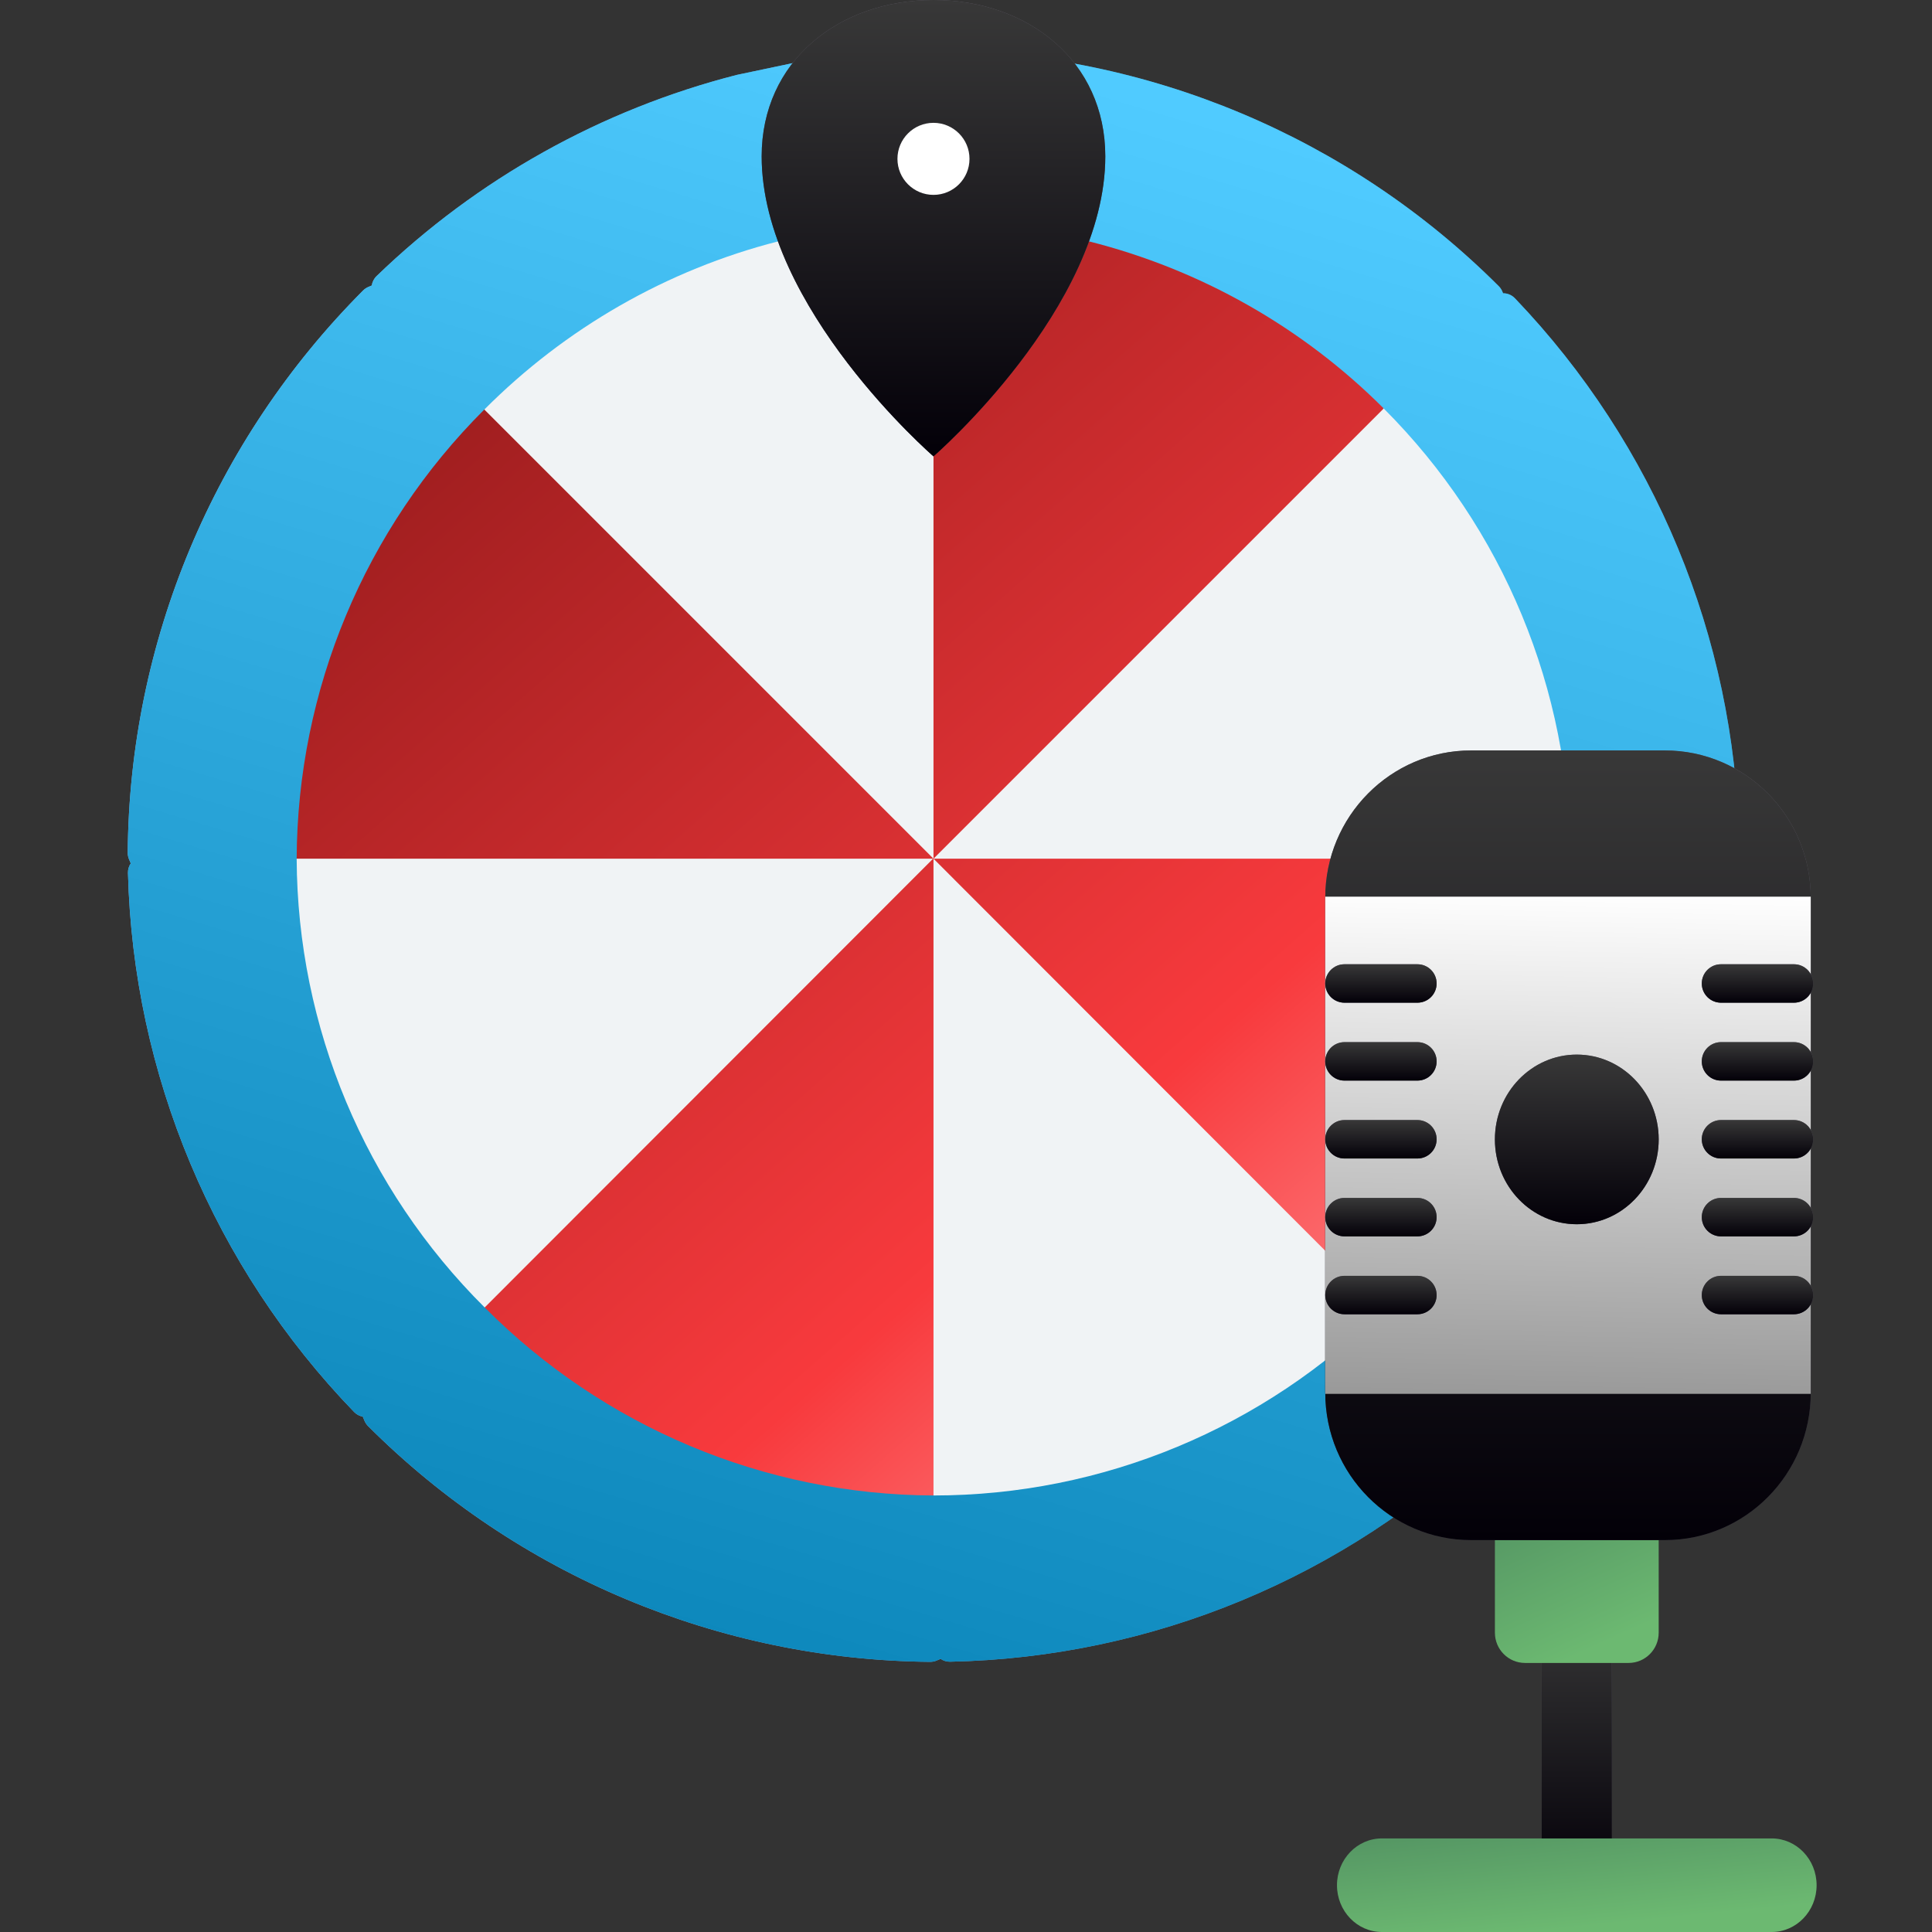 <svg width="121" height="121" viewBox="0 0 121 121" fill="none" xmlns="http://www.w3.org/2000/svg">
<rect x="0" y="0" width="121" height="121" fill="#333333" stroke="none"/>
<path d="M58.44 3.185C58.516 3.167 58.595 3.158 58.674 3.159C71.883 3.282 84.526 8.59 93.869 17.925C93.964 18.02 94.039 18.133 94.091 18.257L94.137 18.367C94.407 18.365 94.677 18.47 94.879 18.681C103.633 27.825 108.651 39.924 108.913 52.575C108.918 52.797 108.85 53.001 108.734 53.17L108.842 53.425C108.896 53.554 108.923 53.693 108.922 53.833C108.822 67.042 103.558 79.663 94.18 89.05C94.085 89.145 93.971 89.222 93.847 89.273L93.69 89.338C93.677 89.586 93.575 89.829 93.381 90.016C84.256 98.791 72.158 103.81 59.506 104.072C59.285 104.077 59.08 104.01 58.911 103.895L58.657 104.001C58.528 104.055 58.388 104.082 58.248 104.081C45.039 103.958 32.397 98.651 23.054 89.316C22.959 89.222 22.883 89.108 22.831 88.984L22.721 88.723C22.521 88.685 22.331 88.589 22.179 88.432C13.403 79.352 8.342 67.297 8.015 54.671C8.009 54.45 8.074 54.244 8.189 54.074L8.081 53.815C8.027 53.687 7.999 53.548 8 53.408C8.1 40.221 13.364 27.6 22.742 18.191C22.837 18.096 22.952 18.02 23.076 17.968L23.284 17.88C23.315 17.664 23.415 17.457 23.584 17.293C29.886 11.203 37.661 6.861 46.145 4.691L58.44 2.102V3.185ZM58.442 2.102H58.44V2.1C58.44 2.099 58.44 2.098 58.441 2.098C58.444 2.098 58.444 2.101 58.442 2.102Z" fill="url(#paint0_linear_3828_2092)"/>
<path d="M58.44 3.185C58.516 3.167 58.595 3.158 58.674 3.159C71.883 3.282 84.526 8.59 93.869 17.925C93.964 18.02 94.039 18.133 94.091 18.257L94.137 18.367C94.407 18.365 94.677 18.47 94.879 18.681C103.633 27.825 108.651 39.924 108.913 52.575C108.918 52.797 108.85 53.001 108.734 53.17L108.842 53.425C108.896 53.554 108.923 53.693 108.922 53.833C108.822 67.042 103.558 79.663 94.18 89.05C94.085 89.145 93.971 89.222 93.847 89.273L93.69 89.338C93.677 89.586 93.575 89.829 93.381 90.016C84.256 98.791 72.158 103.81 59.506 104.072C59.285 104.077 59.08 104.01 58.911 103.895L58.657 104.001C58.528 104.055 58.388 104.082 58.248 104.081C45.039 103.958 32.397 98.651 23.054 89.316C22.959 89.222 22.883 89.108 22.831 88.984L22.721 88.723C22.521 88.685 22.331 88.589 22.179 88.432C13.403 79.352 8.342 67.297 8.015 54.671C8.009 54.45 8.074 54.244 8.189 54.074L8.081 53.815C8.027 53.687 7.999 53.548 8 53.408C8.1 40.221 13.364 27.6 22.742 18.191C22.837 18.096 22.952 18.02 23.076 17.968L23.284 17.88C23.315 17.664 23.415 17.457 23.584 17.293C29.886 11.203 37.661 6.861 46.145 4.691L58.44 2.102V3.185ZM58.442 2.102H58.44V2.1C58.44 2.099 58.44 2.098 58.441 2.098C58.444 2.098 58.444 2.101 58.442 2.102Z" fill="url(#paint1_linear_3828_2092)"/>
<path fill-rule="evenodd" clip-rule="evenodd" d="M86.66 25.58C81.562 20.482 75.178 16.873 68.185 15.113H58.463L30.333 25.648C22.843 33.115 18.625 43.221 18.58 53.778L30.355 81.885C37.8 89.374 47.883 93.615 58.44 93.66L86.615 81.975C94.104 74.508 98.3 64.357 98.3 53.778L86.615 25.58H86.66Z" fill="url(#paint2_linear_3828_2092)"/>
<path d="M86.661 25.583C94.15 33.072 98.347 43.201 98.347 53.78H58.466L86.639 81.977C79.172 89.443 69.043 93.661 58.464 93.661V53.779L86.661 25.583ZM30.355 81.886C22.866 74.442 18.625 64.335 18.58 53.778H58.44L30.355 81.886ZM58.464 15.115V53.779L30.334 25.649C35.41 20.551 41.771 16.897 48.741 15.115H58.464Z" fill="#F0F3F5"/>
<path fill-rule="evenodd" clip-rule="evenodd" d="M69.224 9.79C69.224 19.265 58.463 28.581 58.463 28.581C58.463 28.581 47.703 19.265 47.703 9.79C47.703 3.857 52.508 0 58.463 0C64.419 0 69.224 3.857 69.224 9.79Z" fill="url(#paint3_linear_3828_2092)"/>
<path fill-rule="evenodd" clip-rule="evenodd" d="M69.224 9.79C69.224 19.265 58.463 28.581 58.463 28.581C58.463 28.581 47.703 19.265 47.703 9.79C47.703 3.857 52.508 0 58.463 0C64.419 0 69.224 3.857 69.224 9.79Z" fill="url(#paint4_linear_3828_2092)"/>
<path d="M58.463 12.205C59.709 12.205 60.719 11.195 60.719 9.949C60.719 8.703 59.709 7.693 58.463 7.693C57.217 7.693 56.207 8.703 56.207 9.949C56.207 11.195 57.217 12.205 58.463 12.205Z" fill="white"/>
<path d="M96.555 115.872V102.684C96.555 101.47 97.539 100.486 98.753 100.486C99.967 100.486 100.951 101.47 100.951 102.684V115.872C100.951 117.086 99.967 118.07 98.753 118.07C97.539 118.07 96.555 117.086 96.555 115.872Z" fill="url(#paint5_linear_3828_2092)"/>
<path d="M96.555 115.872V102.684C96.555 101.47 97.539 100.486 98.753 100.486C99.967 100.486 100.951 101.47 100.951 102.684V115.872C100.951 117.086 99.967 118.07 98.753 118.07C97.539 118.07 96.555 117.086 96.555 115.872Z" fill="url(#paint6_linear_3828_2092)"/>
<path d="M103.883 94.99V102.254C103.883 103.301 103.039 104.149 101.999 104.149H95.51C94.469 104.149 93.625 103.301 93.625 102.254V94.99H103.883Z" fill="url(#paint7_linear_3828_2092)"/>
<path d="M83 87.229C83 87.229 83.001 87.229 83.001 87.229C83.001 92.324 87.092 96.455 92.137 96.455H104.269C109.315 96.455 113.406 92.324 113.406 87.229V56.227C113.406 51.131 109.315 47 104.269 47H92.137C87.091 47 83 51.131 83 56.227V87.229C83 87.229 83 87.229 83 87.229Z" fill="url(#paint8_linear_3828_2092)"/>
<path d="M83 87.229C83 87.229 83.001 87.229 83.001 87.229C83.001 92.324 87.092 96.455 92.137 96.455H104.269C109.315 96.455 113.406 92.324 113.406 87.229V56.227C113.406 51.131 109.315 47 104.269 47H92.137C87.091 47 83 51.131 83 56.227V87.229C83 87.229 83 87.229 83 87.229Z" fill="url(#paint9_linear_3828_2092)"/>
<path d="M92.336 56.158H96.008H113.406V87.297H83V56.158H92.336Z" fill="url(#paint10_linear_3828_2092)"/>
<path d="M98.754 76.673C95.922 76.673 93.625 74.294 93.625 71.361C93.625 68.427 95.922 66.049 98.754 66.049C101.587 66.049 103.883 68.427 103.883 71.361C103.883 74.294 101.587 76.673 98.754 76.673Z" fill="url(#paint11_linear_3828_2092)"/>
<path d="M98.754 76.673C95.922 76.673 93.625 74.294 93.625 71.361C93.625 68.427 95.922 66.049 98.754 66.049C101.587 66.049 103.883 68.427 103.883 71.361C103.883 74.294 101.587 76.673 98.754 76.673Z" fill="url(#paint12_linear_3828_2092)"/>
<path d="M88.771 60.391C89.436 60.391 89.975 60.929 89.975 61.594C89.975 62.259 89.436 62.798 88.771 62.798H84.203C83.539 62.798 83 62.259 83 61.594C83 60.929 83.539 60.391 84.203 60.391H88.771Z" fill="url(#paint13_linear_3828_2092)"/>
<path d="M88.771 60.391C89.436 60.391 89.975 60.929 89.975 61.594C89.975 62.259 89.436 62.798 88.771 62.798H84.203C83.539 62.798 83 62.259 83 61.594C83 60.929 83.539 60.391 84.203 60.391H88.771Z" fill="url(#paint14_linear_3828_2092)"/>
<path d="M88.771 65.269C89.436 65.269 89.975 65.808 89.975 66.473C89.975 67.138 89.436 67.677 88.771 67.677H84.203C83.539 67.677 83 67.138 83 66.473C83 65.808 83.539 65.269 84.203 65.269H88.771Z" fill="url(#paint15_linear_3828_2092)"/>
<path d="M88.771 65.269C89.436 65.269 89.975 65.808 89.975 66.473C89.975 67.138 89.436 67.677 88.771 67.677H84.203C83.539 67.677 83 67.138 83 66.473C83 65.808 83.539 65.269 84.203 65.269H88.771Z" fill="url(#paint16_linear_3828_2092)"/>
<path d="M88.771 70.148C89.436 70.148 89.975 70.687 89.975 71.352C89.975 72.017 89.436 72.556 88.771 72.556H84.203C83.539 72.556 83 72.017 83 71.352C83 70.687 83.539 70.148 84.203 70.148H88.771Z" fill="url(#paint17_linear_3828_2092)"/>
<path d="M88.771 70.148C89.436 70.148 89.975 70.687 89.975 71.352C89.975 72.017 89.436 72.556 88.771 72.556H84.203C83.539 72.556 83 72.017 83 71.352C83 70.687 83.539 70.148 84.203 70.148H88.771Z" fill="url(#paint18_linear_3828_2092)"/>
<path d="M88.771 75.025C89.436 75.025 89.975 75.564 89.975 76.229C89.975 76.894 89.436 77.433 88.771 77.433H84.203C83.539 77.433 83 76.894 83 76.229C83 75.564 83.539 75.025 84.203 75.025H88.771Z" fill="url(#paint19_linear_3828_2092)"/>
<path d="M88.771 75.025C89.436 75.025 89.975 75.564 89.975 76.229C89.975 76.894 89.436 77.433 88.771 77.433H84.203C83.539 77.433 83 76.894 83 76.229C83 75.564 83.539 75.025 84.203 75.025H88.771Z" fill="url(#paint20_linear_3828_2092)"/>
<path d="M88.771 79.904C89.436 79.904 89.975 80.443 89.975 81.108C89.975 81.773 89.436 82.311 88.771 82.311H84.203C83.539 82.311 83 81.773 83 81.108C83 80.443 83.539 79.904 84.203 79.904H88.771Z" fill="url(#paint21_linear_3828_2092)"/>
<path d="M88.771 79.904C89.436 79.904 89.975 80.443 89.975 81.108C89.975 81.773 89.436 82.311 88.771 82.311H84.203C83.539 82.311 83 81.773 83 81.108C83 80.443 83.539 79.904 84.203 79.904H88.771Z" fill="url(#paint22_linear_3828_2092)"/>
<path d="M107.785 62.798C107.121 62.798 106.582 62.259 106.582 61.594C106.582 60.929 107.121 60.391 107.785 60.391H112.353C113.018 60.391 113.557 60.929 113.557 61.594C113.557 62.259 113.018 62.798 112.353 62.798H107.785Z" fill="url(#paint23_linear_3828_2092)"/>
<path d="M107.785 62.798C107.121 62.798 106.582 62.259 106.582 61.594C106.582 60.929 107.121 60.391 107.785 60.391H112.353C113.018 60.391 113.557 60.929 113.557 61.594C113.557 62.259 113.018 62.798 112.353 62.798H107.785Z" fill="url(#paint24_linear_3828_2092)"/>
<path d="M107.785 67.677C107.121 67.677 106.582 67.138 106.582 66.473C106.582 65.808 107.121 65.269 107.785 65.269H112.353C113.018 65.269 113.557 65.808 113.557 66.473C113.557 67.138 113.018 67.677 112.353 67.677H107.785Z" fill="url(#paint25_linear_3828_2092)"/>
<path d="M107.785 67.677C107.121 67.677 106.582 67.138 106.582 66.473C106.582 65.808 107.121 65.269 107.785 65.269H112.353C113.018 65.269 113.557 65.808 113.557 66.473C113.557 67.138 113.018 67.677 112.353 67.677H107.785Z" fill="url(#paint26_linear_3828_2092)"/>
<path d="M107.785 72.556C107.121 72.556 106.582 72.017 106.582 71.352C106.582 70.687 107.121 70.148 107.785 70.148H112.353C113.018 70.148 113.557 70.687 113.557 71.352C113.557 72.017 113.018 72.556 112.353 72.556H107.785Z" fill="url(#paint27_linear_3828_2092)"/>
<path d="M107.785 72.556C107.121 72.556 106.582 72.017 106.582 71.352C106.582 70.687 107.121 70.148 107.785 70.148H112.353C113.018 70.148 113.557 70.687 113.557 71.352C113.557 72.017 113.018 72.556 112.353 72.556H107.785Z" fill="url(#paint28_linear_3828_2092)"/>
<path d="M107.785 77.433C107.121 77.433 106.582 76.894 106.582 76.229C106.582 75.564 107.121 75.025 107.785 75.025H112.353C113.018 75.025 113.557 75.564 113.557 76.229C113.557 76.894 113.018 77.433 112.353 77.433H107.785Z" fill="url(#paint29_linear_3828_2092)"/>
<path d="M107.785 77.433C107.121 77.433 106.582 76.894 106.582 76.229C106.582 75.564 107.121 75.025 107.785 75.025H112.353C113.018 75.025 113.557 75.564 113.557 76.229C113.557 76.894 113.018 77.433 112.353 77.433H107.785Z" fill="url(#paint30_linear_3828_2092)"/>
<path d="M107.785 82.311C107.121 82.311 106.582 81.773 106.582 81.108C106.582 80.443 107.121 79.904 107.785 79.904H112.353C113.018 79.904 113.557 80.443 113.557 81.108C113.557 81.773 113.018 82.311 112.353 82.311H107.785Z" fill="url(#paint31_linear_3828_2092)"/>
<path d="M107.785 82.311C107.121 82.311 106.582 81.773 106.582 81.108C106.582 80.443 107.121 79.904 107.785 79.904H112.353C113.018 79.904 113.557 80.443 113.557 81.108C113.557 81.773 113.018 82.311 112.353 82.311H107.785Z" fill="url(#paint32_linear_3828_2092)"/>
<path d="M107.044 121H110.959C112.513 121 113.773 119.688 113.773 118.07C113.773 116.451 112.514 115.139 110.959 115.139H86.548C84.994 115.139 83.734 116.451 83.734 118.07C83.734 119.688 84.994 121 86.548 121H103.341" fill="url(#paint33_linear_3828_2092)"/>
<defs>
<linearGradient id="paint0_linear_3828_2092" x1="64.161" y1="6.018" x2="12.282" y2="21.501" gradientUnits="userSpaceOnUse">
<stop stop-color="#4482AB"/>
<stop offset="1" stop-color="#82BAE8"/>
</linearGradient>
<linearGradient id="paint1_linear_3828_2092" x1="58.461" y1="2.098" x2="25.819" y2="110.984" gradientUnits="userSpaceOnUse">
<stop stop-color="#50CBFF"/>
<stop offset="1" stop-color="#047FB3"/>
</linearGradient>
<linearGradient id="paint2_linear_3828_2092" x1="3.554" y1="-10.015" x2="91.673" y2="90.042" gradientUnits="userSpaceOnUse">
<stop stop-color="#610A0A"/>
<stop offset="0.78" stop-color="#F83A3D"/>
<stop offset="1" stop-color="#FF9597"/>
</linearGradient>
<linearGradient id="paint3_linear_3828_2092" x1="58.463" y1="0" x2="58.463" y2="28.581" gradientUnits="userSpaceOnUse">
<stop stop-color="#676270"/>
<stop offset="1" stop-color="#3E3949"/>
</linearGradient>
<linearGradient id="paint4_linear_3828_2092" x1="58.463" y1="0" x2="58.463" y2="28.581" gradientUnits="userSpaceOnUse">
<stop stop-color="#383838"/>
<stop offset="1" stop-color="#030008"/>
</linearGradient>
<linearGradient id="paint5_linear_3828_2092" x1="98.753" y1="100.486" x2="98.753" y2="118.07" gradientUnits="userSpaceOnUse">
<stop stop-color="#676270"/>
<stop offset="1" stop-color="#3E3949"/>
</linearGradient>
<linearGradient id="paint6_linear_3828_2092" x1="98.753" y1="100.486" x2="98.753" y2="118.07" gradientUnits="userSpaceOnUse">
<stop stop-color="#383838"/>
<stop offset="1" stop-color="#030008"/>
</linearGradient>
<linearGradient id="paint7_linear_3828_2092" x1="93.54" y1="89.292" x2="99.867" y2="103.206" gradientUnits="userSpaceOnUse">
<stop stop-color="#48835C"/>
<stop offset="1" stop-color="#6CB971"/>
</linearGradient>
<linearGradient id="paint8_linear_3828_2092" x1="98.203" y1="47" x2="98.203" y2="96.455" gradientUnits="userSpaceOnUse">
<stop stop-color="#676270"/>
<stop offset="1" stop-color="#3E3949"/>
</linearGradient>
<linearGradient id="paint9_linear_3828_2092" x1="98.203" y1="47" x2="98.203" y2="96.455" gradientUnits="userSpaceOnUse">
<stop stop-color="#383838"/>
<stop offset="1" stop-color="#030008"/>
</linearGradient>
<linearGradient id="paint10_linear_3828_2092" x1="119.39" y1="56.069" x2="118.504" y2="104.552" gradientUnits="userSpaceOnUse">
<stop stop-color="white"/>
<stop offset="1" stop-color="#646464"/>
</linearGradient>
<linearGradient id="paint11_linear_3828_2092" x1="98.754" y1="66.049" x2="98.754" y2="76.673" gradientUnits="userSpaceOnUse">
<stop stop-color="#676270"/>
<stop offset="1" stop-color="#3E3949"/>
</linearGradient>
<linearGradient id="paint12_linear_3828_2092" x1="98.754" y1="66.049" x2="98.754" y2="76.673" gradientUnits="userSpaceOnUse">
<stop stop-color="#383838"/>
<stop offset="1" stop-color="#030008"/>
</linearGradient>
<linearGradient id="paint13_linear_3828_2092" x1="86.487" y1="60.391" x2="86.487" y2="62.798" gradientUnits="userSpaceOnUse">
<stop stop-color="#676270"/>
<stop offset="1" stop-color="#3E3949"/>
</linearGradient>
<linearGradient id="paint14_linear_3828_2092" x1="86.487" y1="60.391" x2="86.487" y2="62.798" gradientUnits="userSpaceOnUse">
<stop stop-color="#383838"/>
<stop offset="1" stop-color="#030008"/>
</linearGradient>
<linearGradient id="paint15_linear_3828_2092" x1="86.487" y1="65.269" x2="86.487" y2="67.677" gradientUnits="userSpaceOnUse">
<stop stop-color="#676270"/>
<stop offset="1" stop-color="#3E3949"/>
</linearGradient>
<linearGradient id="paint16_linear_3828_2092" x1="86.487" y1="65.269" x2="86.487" y2="67.677" gradientUnits="userSpaceOnUse">
<stop stop-color="#383838"/>
<stop offset="1" stop-color="#030008"/>
</linearGradient>
<linearGradient id="paint17_linear_3828_2092" x1="86.487" y1="70.148" x2="86.487" y2="72.556" gradientUnits="userSpaceOnUse">
<stop stop-color="#676270"/>
<stop offset="1" stop-color="#3E3949"/>
</linearGradient>
<linearGradient id="paint18_linear_3828_2092" x1="86.487" y1="70.148" x2="86.487" y2="72.556" gradientUnits="userSpaceOnUse">
<stop stop-color="#383838"/>
<stop offset="1" stop-color="#030008"/>
</linearGradient>
<linearGradient id="paint19_linear_3828_2092" x1="86.487" y1="75.025" x2="86.487" y2="77.433" gradientUnits="userSpaceOnUse">
<stop stop-color="#676270"/>
<stop offset="1" stop-color="#3E3949"/>
</linearGradient>
<linearGradient id="paint20_linear_3828_2092" x1="86.487" y1="75.025" x2="86.487" y2="77.433" gradientUnits="userSpaceOnUse">
<stop stop-color="#383838"/>
<stop offset="1" stop-color="#030008"/>
</linearGradient>
<linearGradient id="paint21_linear_3828_2092" x1="86.487" y1="79.904" x2="86.487" y2="82.311" gradientUnits="userSpaceOnUse">
<stop stop-color="#676270"/>
<stop offset="1" stop-color="#3E3949"/>
</linearGradient>
<linearGradient id="paint22_linear_3828_2092" x1="86.487" y1="79.904" x2="86.487" y2="82.311" gradientUnits="userSpaceOnUse">
<stop stop-color="#383838"/>
<stop offset="1" stop-color="#030008"/>
</linearGradient>
<linearGradient id="paint23_linear_3828_2092" x1="110.069" y1="60.391" x2="110.069" y2="62.798" gradientUnits="userSpaceOnUse">
<stop stop-color="#676270"/>
<stop offset="1" stop-color="#3E3949"/>
</linearGradient>
<linearGradient id="paint24_linear_3828_2092" x1="110.069" y1="60.391" x2="110.069" y2="62.798" gradientUnits="userSpaceOnUse">
<stop stop-color="#383838"/>
<stop offset="1" stop-color="#030008"/>
</linearGradient>
<linearGradient id="paint25_linear_3828_2092" x1="110.069" y1="65.269" x2="110.069" y2="67.677" gradientUnits="userSpaceOnUse">
<stop stop-color="#676270"/>
<stop offset="1" stop-color="#3E3949"/>
</linearGradient>
<linearGradient id="paint26_linear_3828_2092" x1="110.069" y1="65.269" x2="110.069" y2="67.677" gradientUnits="userSpaceOnUse">
<stop stop-color="#383838"/>
<stop offset="1" stop-color="#030008"/>
</linearGradient>
<linearGradient id="paint27_linear_3828_2092" x1="110.069" y1="70.148" x2="110.069" y2="72.556" gradientUnits="userSpaceOnUse">
<stop stop-color="#676270"/>
<stop offset="1" stop-color="#3E3949"/>
</linearGradient>
<linearGradient id="paint28_linear_3828_2092" x1="110.069" y1="70.148" x2="110.069" y2="72.556" gradientUnits="userSpaceOnUse">
<stop stop-color="#383838"/>
<stop offset="1" stop-color="#030008"/>
</linearGradient>
<linearGradient id="paint29_linear_3828_2092" x1="110.069" y1="75.025" x2="110.069" y2="77.433" gradientUnits="userSpaceOnUse">
<stop stop-color="#676270"/>
<stop offset="1" stop-color="#3E3949"/>
</linearGradient>
<linearGradient id="paint30_linear_3828_2092" x1="110.069" y1="75.025" x2="110.069" y2="77.433" gradientUnits="userSpaceOnUse">
<stop stop-color="#383838"/>
<stop offset="1" stop-color="#030008"/>
</linearGradient>
<linearGradient id="paint31_linear_3828_2092" x1="110.069" y1="79.904" x2="110.069" y2="82.311" gradientUnits="userSpaceOnUse">
<stop stop-color="#676270"/>
<stop offset="1" stop-color="#3E3949"/>
</linearGradient>
<linearGradient id="paint32_linear_3828_2092" x1="110.069" y1="79.904" x2="110.069" y2="82.311" gradientUnits="userSpaceOnUse">
<stop stop-color="#383838"/>
<stop offset="1" stop-color="#030008"/>
</linearGradient>
<linearGradient id="paint33_linear_3828_2092" x1="83.484" y1="111.492" x2="84.541" y2="122.133" gradientUnits="userSpaceOnUse">
<stop stop-color="#48835C"/>
<stop offset="1" stop-color="#6CB971"/>
</linearGradient>
</defs>
</svg>
